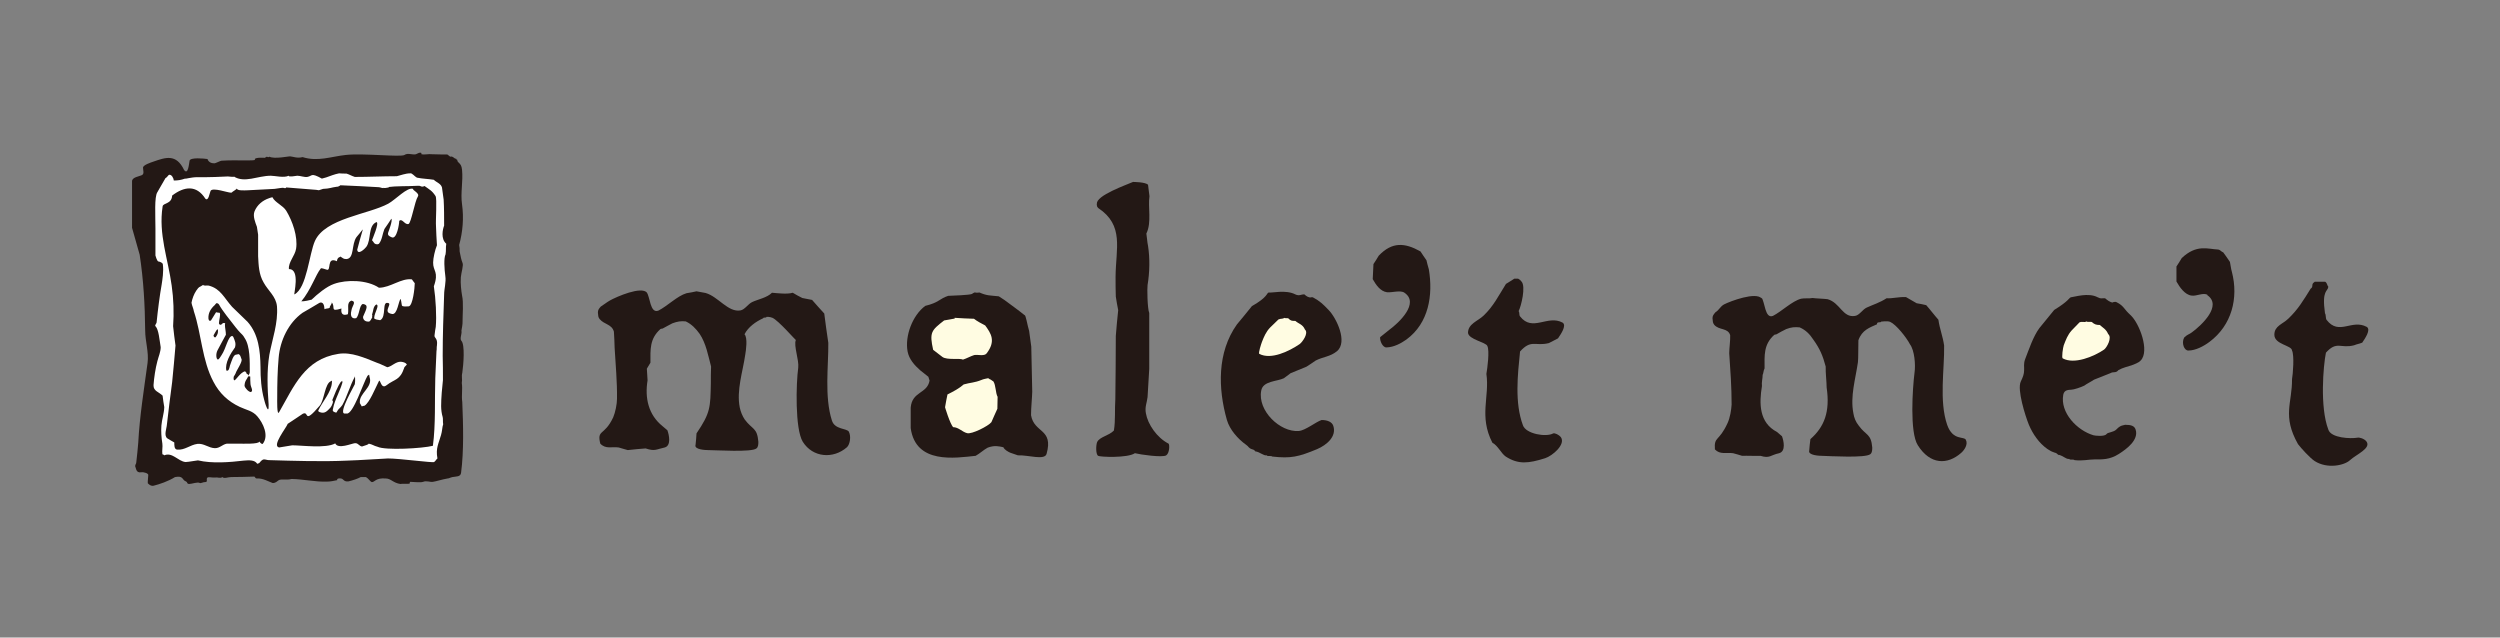 <?xml version="1.0" encoding="UTF-8"?><svg id="_レイヤー_1" xmlns="http://www.w3.org/2000/svg" viewBox="0 0 104.7 26.7"><rect x="0" y="0" width="104.7" height="26.7" fill="#808080" stroke="none"/><defs><style>.cls-1{fill:#fff;}.cls-1,.cls-2,.cls-3{fill-rule:evenodd;}.cls-2{fill:#231815;}.cls-3{fill:#fffce2;}</style></defs><path class="cls-2" d="m27.08,12.24c.15.18.14.9.49.77.38-.19.8-.62,1.18-.73.14-.02.28-.05.42-.08.12.02.25.05.38.07.53.15.94.82,1.46.73.18-.03.32-.27.49-.35.26-.12.62-.18.83-.39.24.02.64.07.87,0,.13.08.26.15.4.22.13.03.27.05.41.08.17.19.33.38.51.57.05.41.11.82.17,1.23.01.96-.17,2.25.15,3.25.12.39.63.32.71.47.1.19.05.53-.08.65-.57.5-1.43.44-1.85-.23-.33-.54-.28-2.45-.19-3.1.04-.32-.2-.93-.1-1.16-.02,0-.73-.82-.98-.93-.12-.05-.25-.04-.25-.04,0,.06-.12,0-.14.06-.31.14-.63.37-.78.67.14.14.06.69.03.86-.1.7-.37,1.48-.23,2.2.04.19.11.36.21.51.32.43.52.33.57.93,0,.09,0,.22-.08.28-.2.17-1.69.07-2.03.07-.1,0-.59-.02-.52-.22.02-.16.03-.32.04-.48.59-.87.58-1.09.6-2.11,0-.23,0-.46.01-.69-.12-.45-.21-.97-.48-1.37-.16-.22-.33-.4-.58-.52-.21-.02-.34,0-.56.08-.14.07-.28.15-.41.22-.03,0-.06.01-.09.02-.46.41-.42.86-.42,1.41-.05.09-.1.17-.15.25.01.17.02.32.03.49-.12.73.03,1.44.63,1.92.07.05.13.12.2.17.07.19.17.64-.11.72-.37.08-.41.17-.8.04-.17.01-.57.05-.75.07-.13-.04-.26-.07-.38-.11-.29-.04-.54.08-.77-.16-.15-.61.17-.31.54-1.1.09-.21.16-.56.16-.78.01-.72-.06-1.43-.1-2.14,0-.2-.02-.47-.03-.67-.09-.32-.4-.29-.6-.53-.07-.1-.05-.12-.07-.27,0-.11.04-.16.12-.25.16-.1.23-.17.39-.26.27-.15,1.31-.61,1.55-.32Z"/><path class="cls-2" d="m73.77,12.46c.15.18.14.9.48.77.37-.19.8-.62,1.18-.72.14-.03.34,0,.48-.03.12.02.5.03.63.05.53.15.63.79,1.15.7.19-.03.31-.27.49-.35.26-.12.56-.21.83-.39.23.02.48-.06.81-.05.13.07.32.19.45.26.14.02.27.05.4.08.17.19.34.42.51.61.06.41.18.67.24,1.08.02.96-.22,2.33.13,3.33.24.67.71.46.78.62.1.19-.06.43-.2.55-.57.5-1.29.5-1.81-.32-.35-.54-.22-2.4-.14-3.04.05-.33,0-.94-.19-1.19-.15-.29-.58-.83-.83-.94-.11-.05-.38-.01-.38-.01,0,.06-.19-.02-.17.11-.31.14-.63.24-.78.67-.01.37,0,.74-.02.92-.1.7-.33,1.43-.19,2.14.03.19.1.36.22.51.31.43.52.33.57.92,0,.09,0,.22-.08.28-.2.17-1.69.08-2.03.07-.1,0-.59-.02-.53-.22.01-.16.03-.32.05-.48.58-.51.83-1.14.68-2.16,0-.23-.05-.64-.04-.88-.12-.45-.24-.74-.52-1.13-.15-.23-.32-.4-.57-.51-.21-.02-.34-.01-.56.07-.14.07-.28.14-.41.22-.03,0-.06.02-.09.02-.46.41-.41.87-.41,1.41-.05.09-.04.19-.08.27,0,.16-.05.3-.03.47-.12.73-.12,1.53.63,1.92.07.06.14.12.21.18.07.19.17.63-.12.71-.37.08-.39.23-.78.11-.18.01-.59-.01-.77,0-.13-.04-.26-.08-.38-.11-.29-.04-.54.07-.76-.16-.04-.56.17-.31.53-1.1.1-.21.16-.56.17-.78,0-.73-.05-1.43-.1-2.15,0-.19.05-.55.04-.75-.09-.32-.47-.2-.67-.44-.07-.1-.05-.12-.07-.27,0-.11.04-.15.12-.25.16-.1.2-.24.36-.33.27-.14,1.34-.54,1.58-.25Z"/><path class="cls-2" d="m40.84,12.24s-.11.04-.13.07c-.12.05-.79.07-1,.08-.37.12-.38.28-.96.42-.54.4-.86,1.27-.74,1.91.06.32.29.58.53.79.11.09.23.18.34.27,0,0,.05.15.05.16-.1.56-.73.44-.79,1.13v.86c.21,1.52,1.86,1.25,2.72,1.16.18-.1.32-.24.5-.34.29-.11.47-.06.66-.02.05.11.2.19.29.23.11.04.22.08.32.11.43-.02,1.12.22,1.2-.06.3-1.07-.52-.86-.65-1.62,0-.32.04-.66.05-.98-.01-.63-.03-1.26-.04-1.89-.03-.22-.06-.44-.09-.66-.07-.22-.14-.68-.19-.66-.27-.22-.57-.43-.85-.64-.08-.05-.15-.1-.23-.15-.37-.04-.49-.02-.81-.16,0,0-.15.02-.18,0Z"/><path class="cls-3" d="m39.99,13.34c-.15.02-.29.06-.45.08-.54.42-.62.5-.46,1.23.13.1.26.2.39.3.2.14.72.04.86.11.16-.05.31-.14.47-.19.16-.03.42.06.52-.07.4-.52.18-.84-.06-1.17-.17-.09-.33-.17-.47-.28-.28-.01-.54-.02-.81-.04v.02Z"/><path class="cls-3" d="m41.38,15.84s-.22.04-.27.07c-.29.12-.47.11-.75.19-.18.16-.42.29-.68.42-.04.18-.07.36-.1.53-.03-.07.21.72.34.84.22,0,.38.2.58.25.19.06.9-.3,1.02-.46.08-.19.17-.38.25-.56,0-.17.01-.33.01-.5-.09-.16-.07-.49-.18-.65-.08-.04-.07-.06-.15-.09,0,.01-.03-.03-.07-.04Z"/><path class="cls-2" d="m45.93,8.53c.01.08,0,.12.06.18,1.1.73.74,1.69.73,2.88,0,.28,0,.56.01.83.03.19.06.38.1.57-.04.36-.07.72-.1,1.08,0,.88-.01,1.76-.02,2.65-.03.43.01.89-.06,1.31-.21.22-.59.26-.7.48-.05.11-.07.51.04.58.07.05,1.23.1,1.54-.11.23.06,1.16.19,1.31.09.14-.09.15-.44.1-.49-.49-.25-.87-.81-.95-1.27-.05-.27.04-.43.07-.68.02-.39.05-.79.07-1.18v-2.34c-.08-.2-.09-1.05-.07-1.17.09-.54.1-1.13.02-1.64-.04-.19-.04-.34-.07-.52.23-.46.06-1.12.13-1.56-.02-.16-.04-.32-.06-.48-.1-.12-.63-.12-.63-.12-.24.11-1.57.57-1.51.92Z"/><path class="cls-2" d="m54.9,12.46c-.1,0-.19-.05-.27-.13-.14-.01-.21.08-.38,0-.4-.21-1-.05-1.12-.08-.09.03-.03.19-.7.57-.18.22-.44.55-.63.77-.83,1.17-.79,2.68-.42,3.99.12.42.47.81.81,1.05.12.08.08.13.26.19.07,0,.2.15.11.08.22.03.34.19.49.17.04.06.17,0,.23.05.78.09,1.11.01,1.88-.31.42-.18.82-.54.68-.97-.05-.17-.25-.25-.49-.25-.23.07-.68.44-.96.46-.78.06-1.73-.85-1.57-1.69.07-.41.66-.38.95-.52.09-.07.19-.14.28-.21.22-.09.44-.18.66-.27.13-.08.26-.17.39-.26.31-.16.61-.16.89-.39.47-.39-.03-1.4-.34-1.72-.24-.25-.37-.38-.67-.54,0,0-.09,0-.09,0Z"/><path class="cls-2" d="m88.49,12.67c-.11,0-.25-.11-.33-.18-.14-.01-.15.04-.31-.04-.39-.21-.98-.01-1.12,0-.09.03-.08.15-.7.53-.18.22-.44.54-.62.76-.26.35-.44.9-.6,1.31-.07.19-.03.33-.04.45,0,.17-.05.29-.14.48-.16.34.19,1.44.34,1.81.17.4.43.77.77,1.01.12.08.15.1.32.16.07,0,.21.15.11.08.22.02.34.2.49.18.03.06.17,0,.22.05.35.04.59-.03.84-.03.31,0,.63.02,1.02-.23.33-.21.84-.59.7-1.02-.05-.16-.2-.2-.44-.2-.07.03-.18,0-.36.19-.12.13-.37.12-.42.2-.08.11-.46.07-.54.05-.69-.2-1.41-.95-1.27-1.7.04-.21.22-.2.34-.21.1,0,.4-.1.54-.17.09-.07.31-.18.41-.25.22-.09.46-.18.68-.27.13-.08.23.01.34-.13.2-.11.37-.14.55-.2.1-.04.29-.1.38-.2.39-.39-.05-1.57-.43-1.91-.26-.23-.27-.38-.57-.53-.06-.04-.17,0-.17,0Z"/><path class="cls-3" d="m53.79,13.31c-.08.06-.14.02-.25.07-.12.12-.23.22-.35.34-.17.18-.25.37-.34.6-.03.08-.16.47-.11.5.49.26,1.25-.11,1.69-.41.11-.08.39-.46.22-.61-.09-.22-.27-.24-.4-.36-.15,0-.19,0-.3-.11-.02-.01-.14,0-.15-.01Z"/><path class="cls-3" d="m87.38,13.46c-.08.06-.17-.01-.29.04-.11.12-.22.22-.33.34-.17.19-.24.39-.33.62-.03.08-.1.53-.04.55.48.26,1.29-.07,1.73-.37.11-.08.35-.5.17-.65-.09-.21-.22-.26-.35-.38-.14,0-.22-.02-.33-.12-.01-.02-.2,0-.22-.02Z"/><path class="cls-2" d="m58.82,12.26c.64.44-.24,1.26-.62,1.54-.14.11-.27.22-.4.32-.02.14.1.44.27.43.3-.01.59-.16.83-.33.94-.69,1.12-1.86.94-2.94-.04-.13-.07-.26-.1-.38-.08-.12-.17-.24-.25-.37-.66-.37-1.19-.41-1.75.18-.07.12-.14.23-.22.35l-.03.63c.13.23.31.51.6.55.21.02.56-.1.73.02Z"/><path class="cls-2" d="m92.44,12.36c.64.44-.24,1.26-.62,1.54-.13.11-.2.09-.35.24-.12.24.01.55.18.54.3,0,.64-.18.88-.36.93-.69,1.23-1.83.94-2.94-.04-.13-.05-.28-.08-.41-.08-.12-.19-.28-.28-.4-.09-.03-.12-.11-.22-.12-.43-.02-.9-.23-1.52.36-.07.12-.14.23-.22.35v.63c.13.23.35.56.64.59.2.03.49-.14.66-.03Z"/><path class="cls-2" d="m63.42,11.67c-.13.08-.21.14-.35.22-.32.51-.52.93-.94,1.33-.24.23-.65.34-.65.72.03.28.75.39.81.55.1.2,0,.94-.04,1.17.14.96-.32,1.77.25,2.88.24.13.36.44.56.58.53.34.95.29,1.65.07.31-.1.87-.58.66-.88-.09-.11-.25-.18-.32-.16-.3.17-1.15.02-1.27-.34-.35-.94-.22-2.11-.12-3.09.47-.52.63-.21,1.2-.35.15-.07.25-.13.39-.2.1-.15.38-.54.19-.66-.63-.34-1.26.41-1.78-.26-.05-.06-.01-.15-.06-.22.11-.21.31-1.04.12-1.24-.06-.07-.05-.06-.14-.12-.07,0-.13,0-.13,0Z"/><path class="cls-2" d="m96.92,11.82c-.14.08-.02.19-.15.27-.32.51-.52.86-.94,1.26-.24.23-.58.3-.58.67,0,.41.73.44.74.66.1.2.04.98,0,1.2.01,1-.42,1.53.25,2.72.13.17.5.58.7.71.53.34,1.25.18,1.48-.04.26-.24.91-.5.68-.79-.09-.11-.29-.17-.37-.15-.28.05-1.11.02-1.22-.34-.36-.94-.21-2.68-.1-3.22.46-.51.61-.16,1.18-.31.15-.06.19-.05.34-.11.1-.15.38-.54.19-.66-.63-.34-1.16.38-1.68-.29-.05-.06-.02-.21-.07-.28-.14-.99.12-.9.14-1.11-.06-.07-.04-.15-.13-.21-.07,0-.46,0-.44,0Z"/><path class="cls-2" d="m10.68,6.69c-.02.06-.79,0-1.39.04-.07,0-.25.11-.32.11-.12,0-.24-.05-.28-.18-.14-.02-.72-.08-.75.07-.03.15-.06.61-.23.39-.33-.69-.77-.53-1.29-.35-.09.03-.43.14-.43.25,0,.12.06.25-.04.31-.12.06-.42.09-.42.26,0,.65,0,1.3,0,1.95.11.38.21.75.32,1.13.16,1.05.22,2.11.23,3.17,0,.45.16.92.1,1.36-.15,1.11-.33,2.22-.39,3.34-.02.27-.05.53-.08.8,0,.09-.04.09-.05.18.04.08.03.29.24.26.14-.02.31.05.31.11,0,.1-.03.26-.02.35.07.07.15.13.25.1.24-.06.6-.18.89-.36.36-.07.29.12.45.18.09.04.03.1.14.11.12,0,.36-.1.45-.04.04.02.16-.05.23-.04.13,0,0-.16.11-.2.11-.01.19.02.31.01.1-.02.21.05.29-.02.08.08.23,0,.38,0,.42,0,.54-.01.96-.02.03,0,.03.08.11.08.24-.02.49.13.66.19.13,0,.18-.07.24-.11.11-.08.36,0,.55-.06.52.01,1,.13,1.49.11.14,0,.28-.03.42-.06-.02-.08.11-.08.16-.07.11.01.11.15.32.12.17-.04.38-.11.51-.18h.21c.11.05.18.19.25.21.11.02.16-.19.59-.15.21,0,.31.19.61.23.09-.02.23,0,.36-.01.05,0,.02-.07.05-.08.15,0,.43.04.54,0,.15-.06.29.02.41,0,.14-.02.38-.1.61-.14.07,0,.11-.04.21-.06.15-.03.34,0,.36-.18.12-.92.09-2.01.05-2.96-.04-.27.02-.53-.02-.8.03-.14-.02-.28.02-.42.05-.34.12-1.19-.04-1.35-.07-.08.02-.27.01-.39-.02-.02.03-.17.04-.33,0-.38.05-.87-.02-1.18-.03-.17-.07-.49-.05-.76.02-.21.12-.5.07-.6-.04-.09-.09-.3-.12-.48,0-.09,0-.18-.02-.27.15-.55.2-1.13.12-1.7-.07-.49.05-.96,0-1.45-.03-.32-.2-.26-.2-.42-.05.03-.02-.08-.08-.04-.06-.04-.13-.11-.18-.09-.06.02-.12-.09-.17-.09-.13,0-.37,0-.63-.01-.13-.02-.31.03-.44,0,0-.07,0-.07-.1-.06-.07.03-.06.03-.13.06-.14.04-.34-.07-.48.03-.15.1-1.7-.08-2.46,0-.63.07-1.17.29-1.81.09-.21.06-.4-.02-.51-.03-.01-.02-.68.13-.88.01,0,.05-.14,0-.09,0,.02-.02-.12.06-.1.05,0,0-.4-.03-.42.06Z"/><path class="cls-1" d="m9.54,7.39c-.13.01-.86.04-1.26.03-.29,0-.5.08-.53.06-.18.06-.29.08-.47.08-.01-.1-.09-.26-.2-.24-.03.01-.09.12-.15.14-.14.23-.27.48-.34.59-.13.2-.08.96-.08,1.53v1.12s.06.23.12.25c.09.01.19.07.19.12.04.3-.02.65-.05.85-.08.45-.16,1.07-.21,1.57,0,.06-.09.13-.05.17.14.14.17.59.22.88,0,.2-.09.39-.14.59-.08.3-.14.7-.16,1-.01.25.22.28.38.44.02.16.04.32.07.48-.01.28-.1.51-.12.77-.02.24,0,.51.04.76.02.13-.02.3,0,.43,0,.04.07.02.08.06.33-.15.58.25.89.28.19-.01.33-.05.52-.07.59.14,1.33.08,1.92.01.23-.02.46-.03.56.13.03.01.07-.03.09-.03.06-.07.12-.15.2-.15.07,0,.13.03.2.03,1.03.03,2.25.07,3.29.02.61-.02,1.09-.06,1.7-.09.48,0,1.88.19,1.93.15.06-.04.09-.11.14-.15-.08-.43.05-.62.15-.98.05-.16.05-.35.09-.45-.02-.11,0-.22-.02-.3-.09-.31-.07-.57-.04-1.03.01-.17.04-.34.05-.52,0-.34,0-.68-.01-1.02,0-.86.03-1.71.06-2.56,0-.25.09-.52.05-.78-.04-.29-.07-.75.01-.91.03-.18,0-.26.03-.44-.24-.21-.15-.61-.09-.76,0-.34,0-.75-.02-1.09-.03-.18-.04-.33-.07-.51-.05-.17-.25-.22-.34-.32-.24-.04-.47-.04-.71-.09-.1-.05-.2-.2-.28-.18-.2,0-.39.08-.56.12-.59,0-1.17.03-1.76.03-.13-.04-.22-.1-.35-.14-.08,0-.24,0-.31-.01-.2.04-.34.1-.54.17-.06.02-.12.03-.18.05-.47-.26-.39-.11-.61-.07-.12.02-.29-.05-.42-.05-.05,0-.36.07-.36,0-.2.1-.57,0-.75,0-.55,0-1.1.32-1.55.03.05.04-.19,0-.25,0Z"/><path class="cls-2" d="m9.68,8.07c-.15,0-.76-.23-.86-.08-.05.12-.09.45-.22.33-.37-.58-.88-.52-1.39-.13-.02.37-.39.3-.4.46-.18,1.15.23,2.2.38,3.31.08.55.1,1.15.06,1.7.03.27.06.54.1.81-.04.51-.09,1.02-.14,1.53-.08.59-.15,1.18-.22,1.78-.01.17-.14.46.02.58.09.06.19.11.29.17,0,.1-.01.29.12.3.32.03.54-.2.85-.24.27-.03.46.17.73.18.21,0,.3-.15.5-.19.17,0,.34,0,.51,0,.12,0,.85.03.85-.09.03.04.11.14.15.09.26-.34.01-.86-.23-1.14-.2-.24-.47-.27-.74-.4-.49-.23-.85-.57-1.1-1.05-.48-.9-.5-1.99-.82-2.95-.02-.13-.08-.23-.1-.36.03-.17.1-.36.2-.51.14-.2.1-.11.29-.24,0,.05.17.02.23.03.5.13.64.51.98.89.22.21.43.42.65.63.46.52.53,1.22.54,1.89,0,.46.03.91.15,1.36.02.1.21.73.19.21-.05-.67-.08-1.41.03-2.08.13-.69.37-1.32.32-2.03-.04-.42-.37-.65-.56-1-.2-.34-.21-.72-.23-1.1,0-.3,0-.6,0-.9-.02-.11-.03-.22-.05-.33-.07-.19-.18-.45-.1-.65.11-.27.34-.46.61-.55.05-.02.09-.03.14-.04.1.22.44.34.58.57.26.43.49,1.08.41,1.59-.05.3-.33.56-.3.85.49-.01.19,1.08.23,1.06.52-.26.62-1.71.86-2.24.43-.95,2.24-1.11,3.07-1.56.31-.17.8-.71,1.04-.62-.03.06.29.18.2.32-.13.2-.28,1.11-.39,1.15-.16.05-.26-.25-.39-.13,0,.13-.1.78-.31.69-.12-.05-.19-.09-.15-.21.03-.08.19-.5.13-.57-.09.14-.19.29-.29.43-.09.22-.09.44-.23.62-.01,0-.03.01-.05.02-.06,0-.1,0-.15-.05-.02-.04-.06-.08-.09-.12.02-.06.31-.72.19-.76-.37.15-.21.74-.43,1.04-.06.08-.35.36-.38.12.07-.28.15-.55.23-.83,0,0,0-.01,0-.02-.08.11-.17.21-.26.32-.22.31-.08.89-.42.92-.14,0-.14-.04-.26-.11.02.04-.12,0-.14.2-.46-.21-.21.45-.44.35-.06-.01-.23-.09-.24-.04-.21.26-.41.89-.81,1.37,0,0,.13.01.43-.07.24-.23.62-.55.94-.66.53-.19,1.39-.17,1.88.16.48,0,.93-.41,1.38-.35.03.04.09.13.12.16,0,.18-.08.94-.25.97-.06,0-.27.03-.29-.04-.01-.11-.05-.27-.05-.27-.09.06-.13.67-.36.63-.09-.02-.19-.04-.19-.15.01-.13.15-.3.02-.31-.27-.08-.05.59-.33.72-.06-.01-.25-.03-.25-.09.01-.24.24-.53.09-.57-.14.09-.12.27-.18.43.03.02-.01.08.01.11-.04.06-.08.18-.15.18-.23.01-.26-.19-.22-.24.14-.32.22-.46-.02-.5-.16.04-.14.48-.29.6-.01-.01-.07.01-.08,0,0,0-.2,0-.11-.34.03-.19.22-.35,0-.4-.22.08-.1.32-.15.57-.23.08-.3-.04-.27-.24-.51.16-.23-.06-.41-.26.03.06-.1.17-.08.23-.06.04-.15.02-.22.06-.02-.41-.24-.25-.24-.25-.22.13-.45.27-.68.4-.59.42-.94,1.16-1,1.88-.05.56-.06,1.11-.06,1.68,0,.05-.02.79.08.6.62-1.08,1.07-2.22,2.48-2.44.54-.09,1.11.17,1.61.37.18.06.27.12.44.19.19-.03.35-.24.57-.23.09.01.19.03.25.11,0,.02-.12.12-.11.14-.18.54-.39.46-.75.74-.25.19-.25-.37-.33-.14-.15.3-.37.85-.58.99-.03,0-.08.02-.12.03-.03-.05-.05-.09-.08-.14v-.03c-.03-.38.55-.63.41-1.05-.03-.07.02-.16-.09-.06-.17.28-.6,1.62-.87,1.58-.03,0-.06,0-.09,0-.27-.02.42-1.18.43-1.23.03-.15,0-.43,0-.31-.2.36-.33.84-.52,1.18-.08.12-.18.18-.21.25-.03.05-.03.09-.09.06-.06-.02-.12-.04-.1-.12.08-.46.35-.82.43-1.26-.06.32.04-.4-.46.88.09,0-.02.25-.07.3-.14.15-.24.27-.45.19-.05-.02-.08-.05-.05-.09.17-.35.54-.76.56-1.14,0-.05.02-.12-.03-.07-.27.09-.28.79-.48,1.03-.71.83-.42.2-.71.34-.17.11-.47.32-.63.42-.06.17-.68.93-.36.99.19-.03.37-.06.55-.09.4,0,1.41.14,1.8-.08.12.26.69,0,.83-.01.16-.01.21.2.35.12.05-.02.22-.06.22-.1.16.03.21.09.37.13.33.16,1.89.07,2.32-.04.12-.89.07-1.89.1-2.83.02-.38.03-.76.05-1.13.02-.12,0-.14.02-.25.04-.32-.13-.29-.1-.43.02-.18.03-.22.05-.34.04-.43,0-1.18-.08-1.7.22-.62-.04-.63-.03-1,0-.18.08-.53.16-.72-.02-.28-.03-.52-.04-.8-.02-.24.05-1.15-.02-1.26-.15-.23-.24-.26-.46-.42-.14.07-.14-.02-.27-.01-.49.03-.84,0-1.33.06.32-.03-.11.07-.11.02,0,.05-.15-.02-.2-.02-.61-.03-.99-.06-1.59-.08,0-.03-.1.07-.12.04,0,.09.05,0-.05.02-.24.03-.29.08-.58.09-.27.08-.1.06-.29.04-.41-.03-.83-.07-1.25-.1,0-.06.02.07-.1.02-.05-.02-.22.02-.39.04-.47.02-.67.04-1.15.06-.08,0-.43.03-.43-.08,0,.04-.2.14-.21.17Z"/><path class="cls-2" d="m10.14,14.01s-.13-.12-.27-.3c-.25-.33-.55-.68-.7-.96-.03-.05-.1-.06-.11-.05-.02.02-.05.05-.06.07-.18.16-.29.35-.27.58,0,.03.02.05.03.08.02,0,.05,0,.07,0,.07-.12.14-.23.21-.34.04-.03.04,0,.07,0,.02,0,.06.01.09.01.05.07-.03.31-.03.43,0,.05.03.06.03.06.02,0,.02.02.05.01.05-.01.07-.11.18-.06,0,.01-.01.05-.01.06,0,.14.04.27.04.42-.04.08-.26.47-.35.65-.08.15-.06.38.02.39.05-.02.11-.13.15-.19.19-.28.27-.8.45-.8,0,.01.03.02.04.04.07.17.12.27.07.44-.19.26-.43.66-.36.97.11.04.13-.13.15-.21.08-.21.14-.46.27-.46.04,0,.1-.04.12,0,.05.03.06.11.09.18.07.1-.22.5-.24.6-.01.03-.06.11-.08.14-.02.09,0,.15.02.16.07,0,.26-.35.46-.38,0,.02.04.05.05.06-.02.07.11.05.08.14-.06.15-.15.18-.16.41.03.11.18.26.27.26.11-.06-.01-.2-.02-.34-.01-.12-.01-.23-.01-.3,0-.04-.07,0-.08-.02,0-.05.06-.11.06-.17,0-.44.02-1.1-.22-1.44,0,0-.04-.08-.1-.14Z"/><path class="cls-2" d="m9.08,13.81c-.04.07-.09.14-.13.22-.03.05.05.14.09.08.07-.1.09-.15.09-.26,0-.05-.02-.09-.05-.03Z"/></svg>